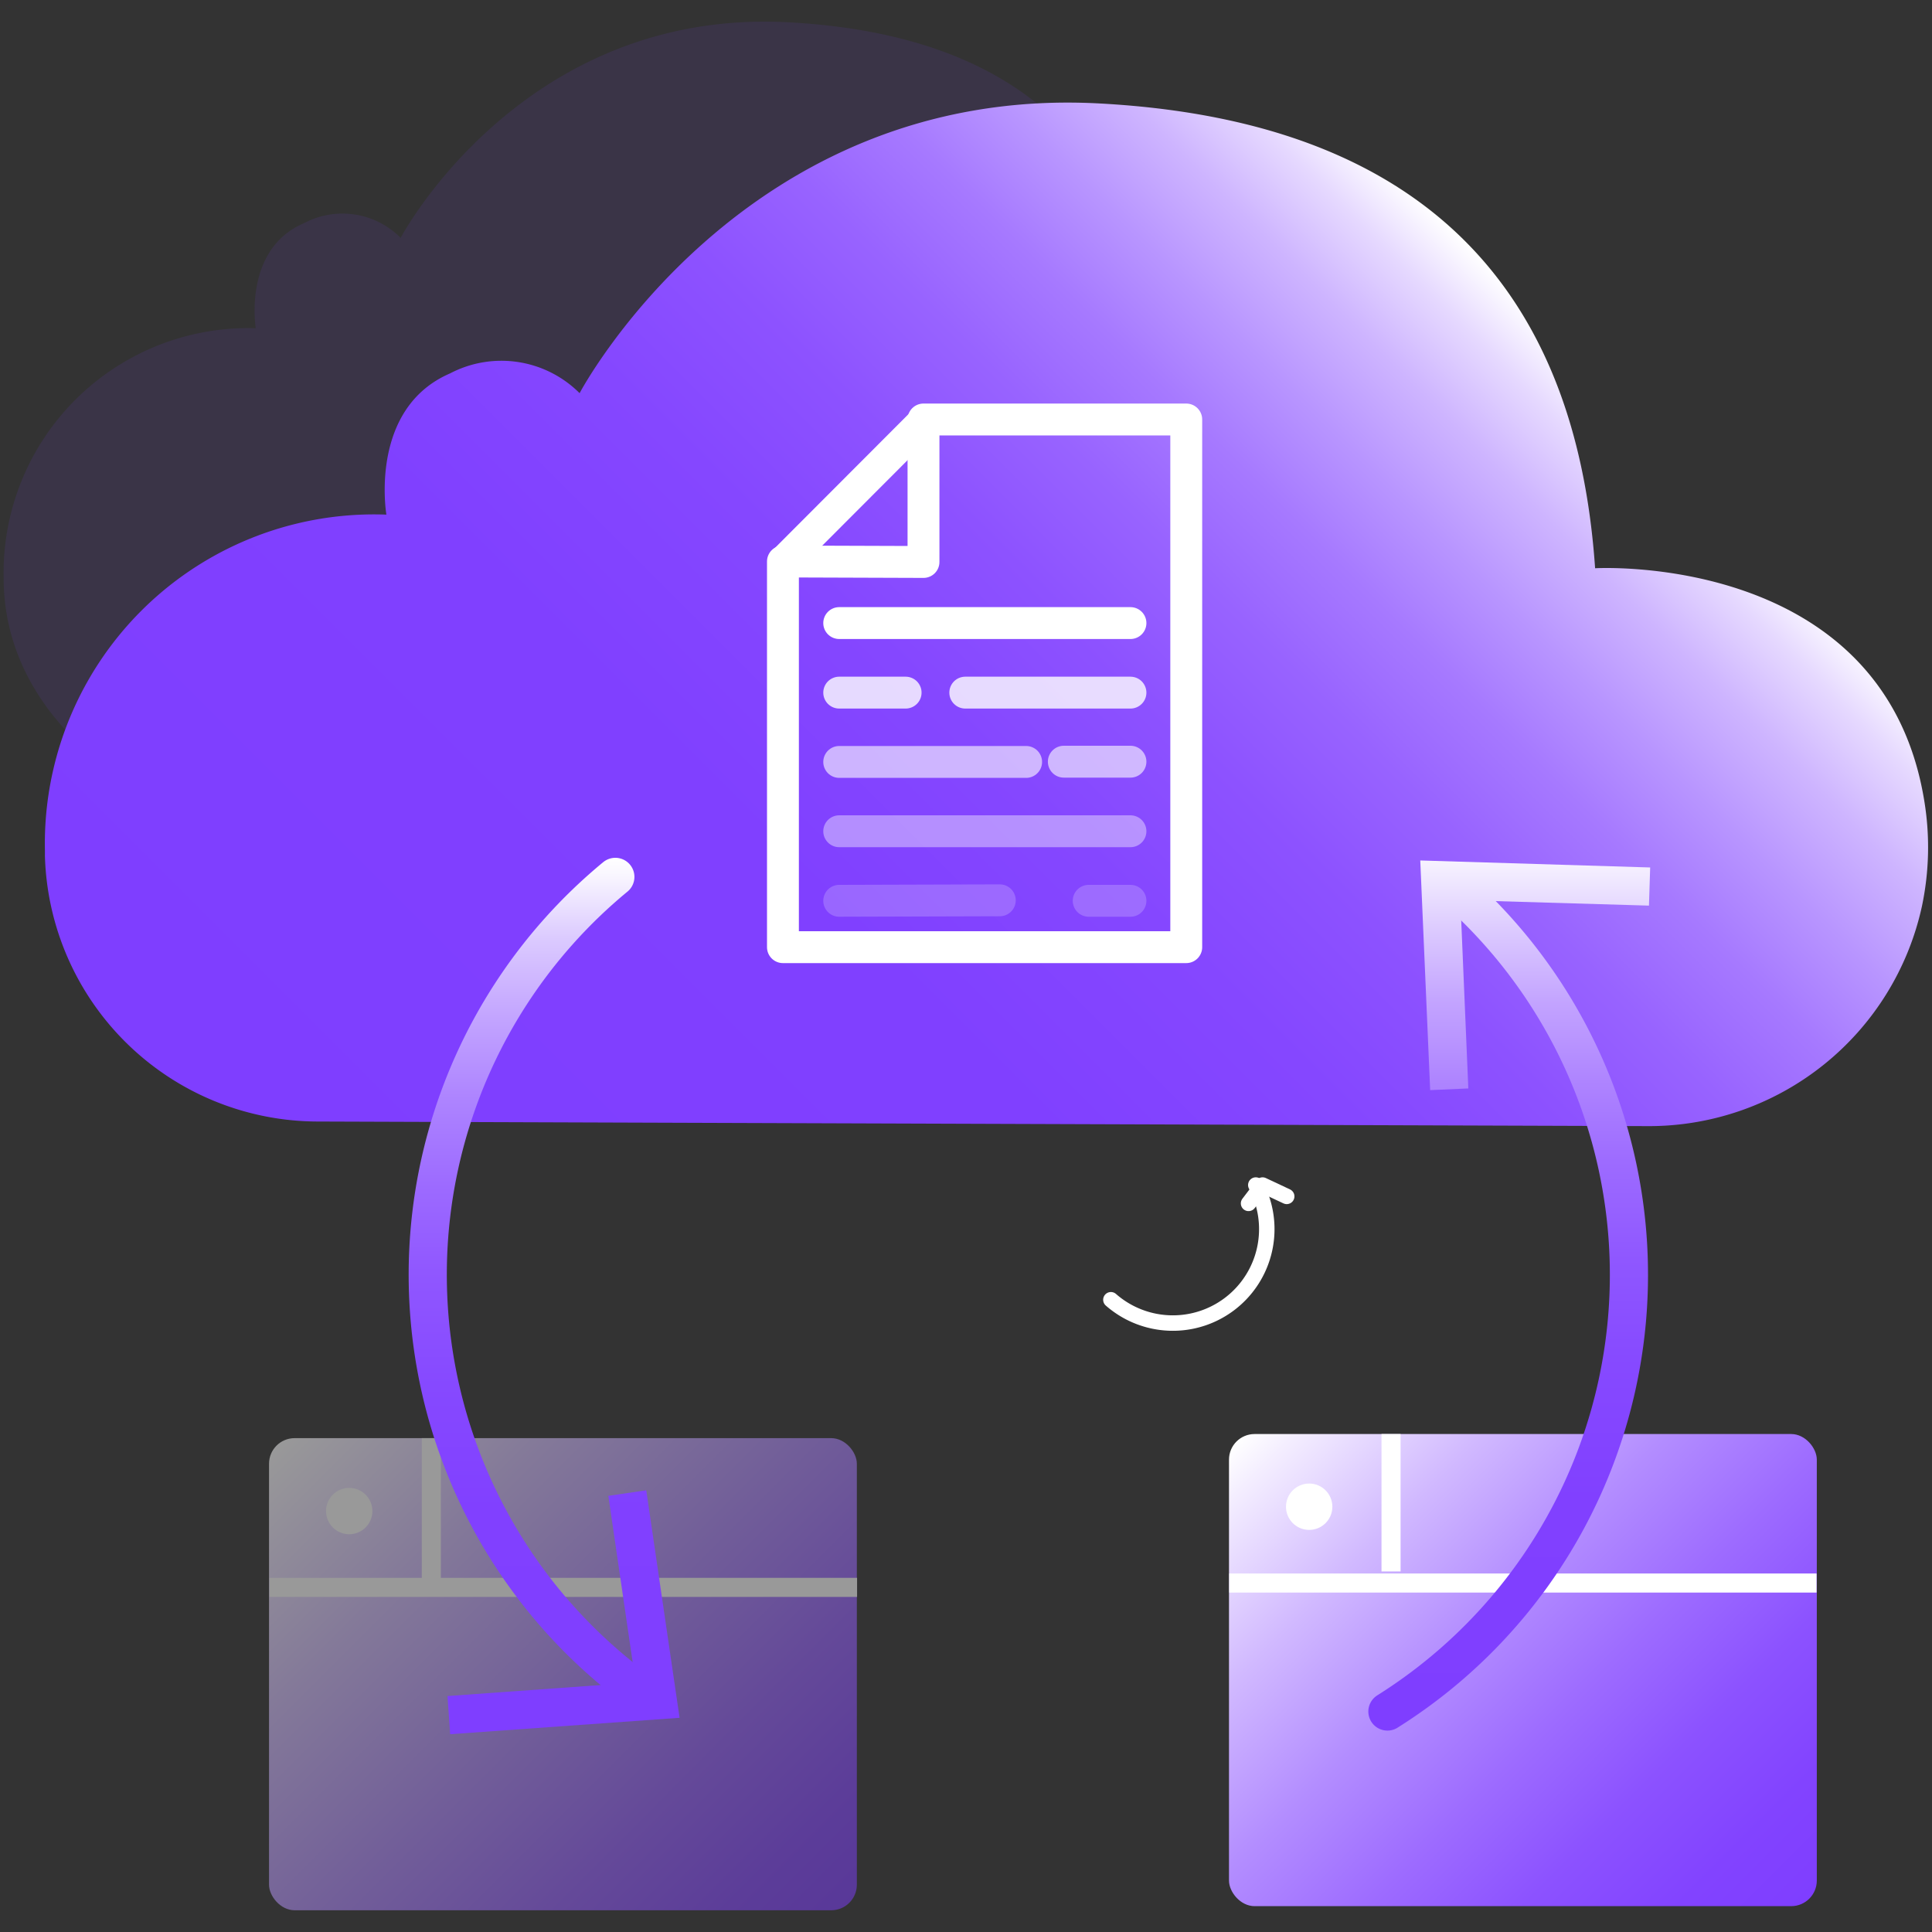 <svg id="图层_1" data-name="图层 1" xmlns="http://www.w3.org/2000/svg" xmlns:xlink="http://www.w3.org/1999/xlink" viewBox="0 0 80 80"><rect x="0" y="0" width="80" height="80" fill="#333333" stroke="none"/><defs><style>.cls-1,.cls-11,.cls-13,.cls-14,.cls-15,.cls-16,.cls-17,.cls-6,.cls-9{fill:none;}.cls-1,.cls-13,.cls-14,.cls-15,.cls-16,.cls-17,.cls-6{stroke:#fff;}.cls-1,.cls-11,.cls-13,.cls-14,.cls-15,.cls-16,.cls-17,.cls-9{stroke-linecap:round;stroke-linejoin:round;}.cls-1{stroke-width:0.64px;}.cls-2{fill:#7f3eff;opacity:0.1;}.cls-3{fill:url(#未命名的渐变_150);}.cls-4{opacity:0.5;}.cls-5{fill:url(#未命名的渐变_224);}.cls-6{stroke-miterlimit:10;stroke-width:0.79px;}.cls-7{fill:#fff;}.cls-8{fill:url(#未命名的渐变_221);}.cls-11,.cls-9{stroke-width:1.58px;}.cls-9{stroke:url(#未命名的渐变_214);}.cls-10{fill:url(#未命名的渐变_214-2);}.cls-11{stroke:url(#未命名的渐变_218);}.cls-12{fill:url(#未命名的渐变_218-2);}.cls-13,.cls-14,.cls-15,.cls-16,.cls-17{stroke-width:1.32px;}.cls-14{opacity:0.4;}.cls-15{opacity:0.8;}.cls-16{opacity:0.6;}.cls-17{opacity:0.2;}</style><linearGradient id="未命名的渐变_150" x1="11892.39" y1="56.72" x2="11848.05" y2="12.38" gradientTransform="matrix(-1, 0, 0, 1, 11911.12, 0)" gradientUnits="userSpaceOnUse"><stop offset="0" stop-color="#7f3eff"/><stop offset="0.39" stop-color="#8040ff"/><stop offset="0.54" stop-color="#8547ff"/><stop offset="0.64" stop-color="#8d52ff"/><stop offset="0.72" stop-color="#9863ff"/><stop offset="0.79" stop-color="#a679ff"/><stop offset="0.85" stop-color="#b895ff"/><stop offset="0.91" stop-color="#ceb5ff"/><stop offset="0.96" stop-color="#e6d9ff"/><stop offset="1" stop-color="#fff"/></linearGradient><linearGradient id="未命名的渐变_224" x1="33.98" y1="79.99" x2="12.65" y2="58.67" gradientUnits="userSpaceOnUse"><stop offset="0" stop-color="#7f3eff"/><stop offset="0.11" stop-color="#8547ff"/><stop offset="0.28" stop-color="#9660ff"/><stop offset="0.49" stop-color="#b089ff"/><stop offset="0.75" stop-color="#d5c0ff"/><stop offset="1" stop-color="#fff"/></linearGradient><linearGradient id="未命名的渐变_221" x1="73.73" y1="79.81" x2="52.4" y2="58.49" gradientUnits="userSpaceOnUse"><stop offset="0" stop-color="#7f3eff"/><stop offset="0.12" stop-color="#8243ff"/><stop offset="0.27" stop-color="#8c52ff"/><stop offset="0.42" stop-color="#9d6bff"/><stop offset="0.59" stop-color="#b38dff"/><stop offset="0.77" stop-color="#d1b9ff"/><stop offset="0.95" stop-color="#f4eeff"/><stop offset="1" stop-color="#fff"/></linearGradient><linearGradient id="未命名的渐变_214" x1="22.2" y1="71.92" x2="22.2" y2="35.52" gradientUnits="userSpaceOnUse"><stop offset="0" stop-color="#7f3eff"/><stop offset="0.26" stop-color="#8140ff"/><stop offset="0.4" stop-color="#8649ff"/><stop offset="0.53" stop-color="#9057ff"/><stop offset="0.63" stop-color="#9d6bff"/><stop offset="0.73" stop-color="#ae85ff"/><stop offset="0.82" stop-color="#c3a5ff"/><stop offset="0.91" stop-color="#dccbff"/><stop offset="0.98" stop-color="#f9f6ff"/><stop offset="1" stop-color="#fff"/></linearGradient><linearGradient id="未命名的渐变_214-2" x1="23.33" y1="71.92" x2="23.33" y2="35.52" xlink:href="#未命名的渐变_214"/><linearGradient id="未命名的渐变_218" x1="62.45" y1="71.66" x2="62.45" y2="34.84" gradientUnits="userSpaceOnUse"><stop offset="0" stop-color="#7f3eff"/><stop offset="0.26" stop-color="#8140ff"/><stop offset="0.41" stop-color="#8649ff"/><stop offset="0.53" stop-color="#8f57ff"/><stop offset="0.64" stop-color="#9d6bff"/><stop offset="0.73" stop-color="#ae84ff"/><stop offset="0.82" stop-color="#c3a4ff"/><stop offset="0.9" stop-color="#dccaff"/><stop offset="0.98" stop-color="#f8f4ff"/><stop offset="1" stop-color="#fff"/></linearGradient><linearGradient id="未命名的渐变_218-2" x1="63.57" y1="71.66" x2="63.57" y2="34.84" xlink:href="#未命名的渐变_218"/></defs><title>6</title><path class="cls-1" d="M52,49.07a3.89,3.89,0,0,1-6,4.75"/><polyline class="cls-1" points="51.7 49.83 52.28 49.07 53.28 49.54"/><path class="cls-2" d="M58.05,22.4c-1.26-7.68-10.13-7.16-10.13-7.16C47.45,8.51,44.37,1.53,32.59.92c-11-.56-16,8.93-16,8.93a3.39,3.39,0,0,0-4-.61c-2.54,1.08-2,4.35-2,4.35A10.14,10.14,0,0,0,.15,23.92c0,5.63,5.12,8.39,5.12,8.39l47.86.16S59.1,28.75,58.05,22.4Z"/><path class="cls-3" d="M79.68,33.16C78,22.83,66.05,23.53,66.05,23.53c-.62-9-4.76-18.43-20.6-19.25C30.73,3.53,24,16.28,24,16.28a4.58,4.58,0,0,0-5.36-.82C15.25,16.92,16,21.31,16,21.31A13.63,13.63,0,0,0,1.86,35.2v.24a11.32,11.32,0,0,0,11.32,11l55,.19a11.57,11.57,0,0,0,11.4-9.09A11.82,11.82,0,0,0,79.68,33.16Z"/><g class="cls-4"><rect class="cls-5" x="11.14" y="59.55" width="24.34" height="19.55" rx="1.06"/><line class="cls-6" x1="17.86" y1="59.55" x2="17.86" y2="65.43"/><line class="cls-6" x1="11.16" y1="65.73" x2="35.49" y2="65.73"/><circle class="cls-7" cx="14.46" cy="62.57" r="0.96"/></g><rect class="cls-8" x="50.89" y="59.38" width="24.34" height="19.55" rx="1.06"/><line class="cls-6" x1="57.6" y1="59.38" x2="57.6" y2="65.07"/><line class="cls-6" x1="50.9" y1="65.55" x2="75.22" y2="65.55"/><circle class="cls-7" cx="54.21" cy="62.39" r="0.96"/><path class="cls-9" d="M26.7,70.19a21.35,21.35,0,0,1-1.22-33.88"/><polygon class="cls-10" points="26.76 61.71 25.19 61.94 26.32 69.67 18.53 70.23 18.64 71.81 28.14 71.13 26.76 61.71"/><path class="cls-11" d="M60.15,36.71a21.35,21.35,0,0,1-2.7,34.16"/><polygon class="cls-12" points="59.22 45.14 60.8 45.07 60.47 37.27 68.28 37.5 68.33 35.92 58.81 35.63 59.22 45.14"/><polygon class="cls-13" points="38.24 23.27 38.24 17.37 49.12 17.37 49.12 39.22 32.42 39.22 32.42 23.25 38.24 23.27"/><line class="cls-13" x1="34.75" y1="25.8" x2="46.81" y2="25.8"/><line class="cls-14" x1="34.75" y1="34.42" x2="46.81" y2="34.42"/><line class="cls-15" x1="34.75" y1="28.68" x2="37.5" y2="28.68"/><line class="cls-15" x1="39.97" y1="28.68" x2="46.81" y2="28.68"/><line class="cls-16" x1="44.05" y1="31.54" x2="46.81" y2="31.54"/><line class="cls-16" x1="34.75" y1="31.55" x2="42.49" y2="31.55"/><line class="cls-17" x1="45.08" y1="37.3" x2="46.81" y2="37.3"/><line class="cls-17" x1="34.75" y1="37.3" x2="41.4" y2="37.28"/><line class="cls-13" x1="32.44" y1="23.27" x2="38.21" y2="17.49"/></svg>